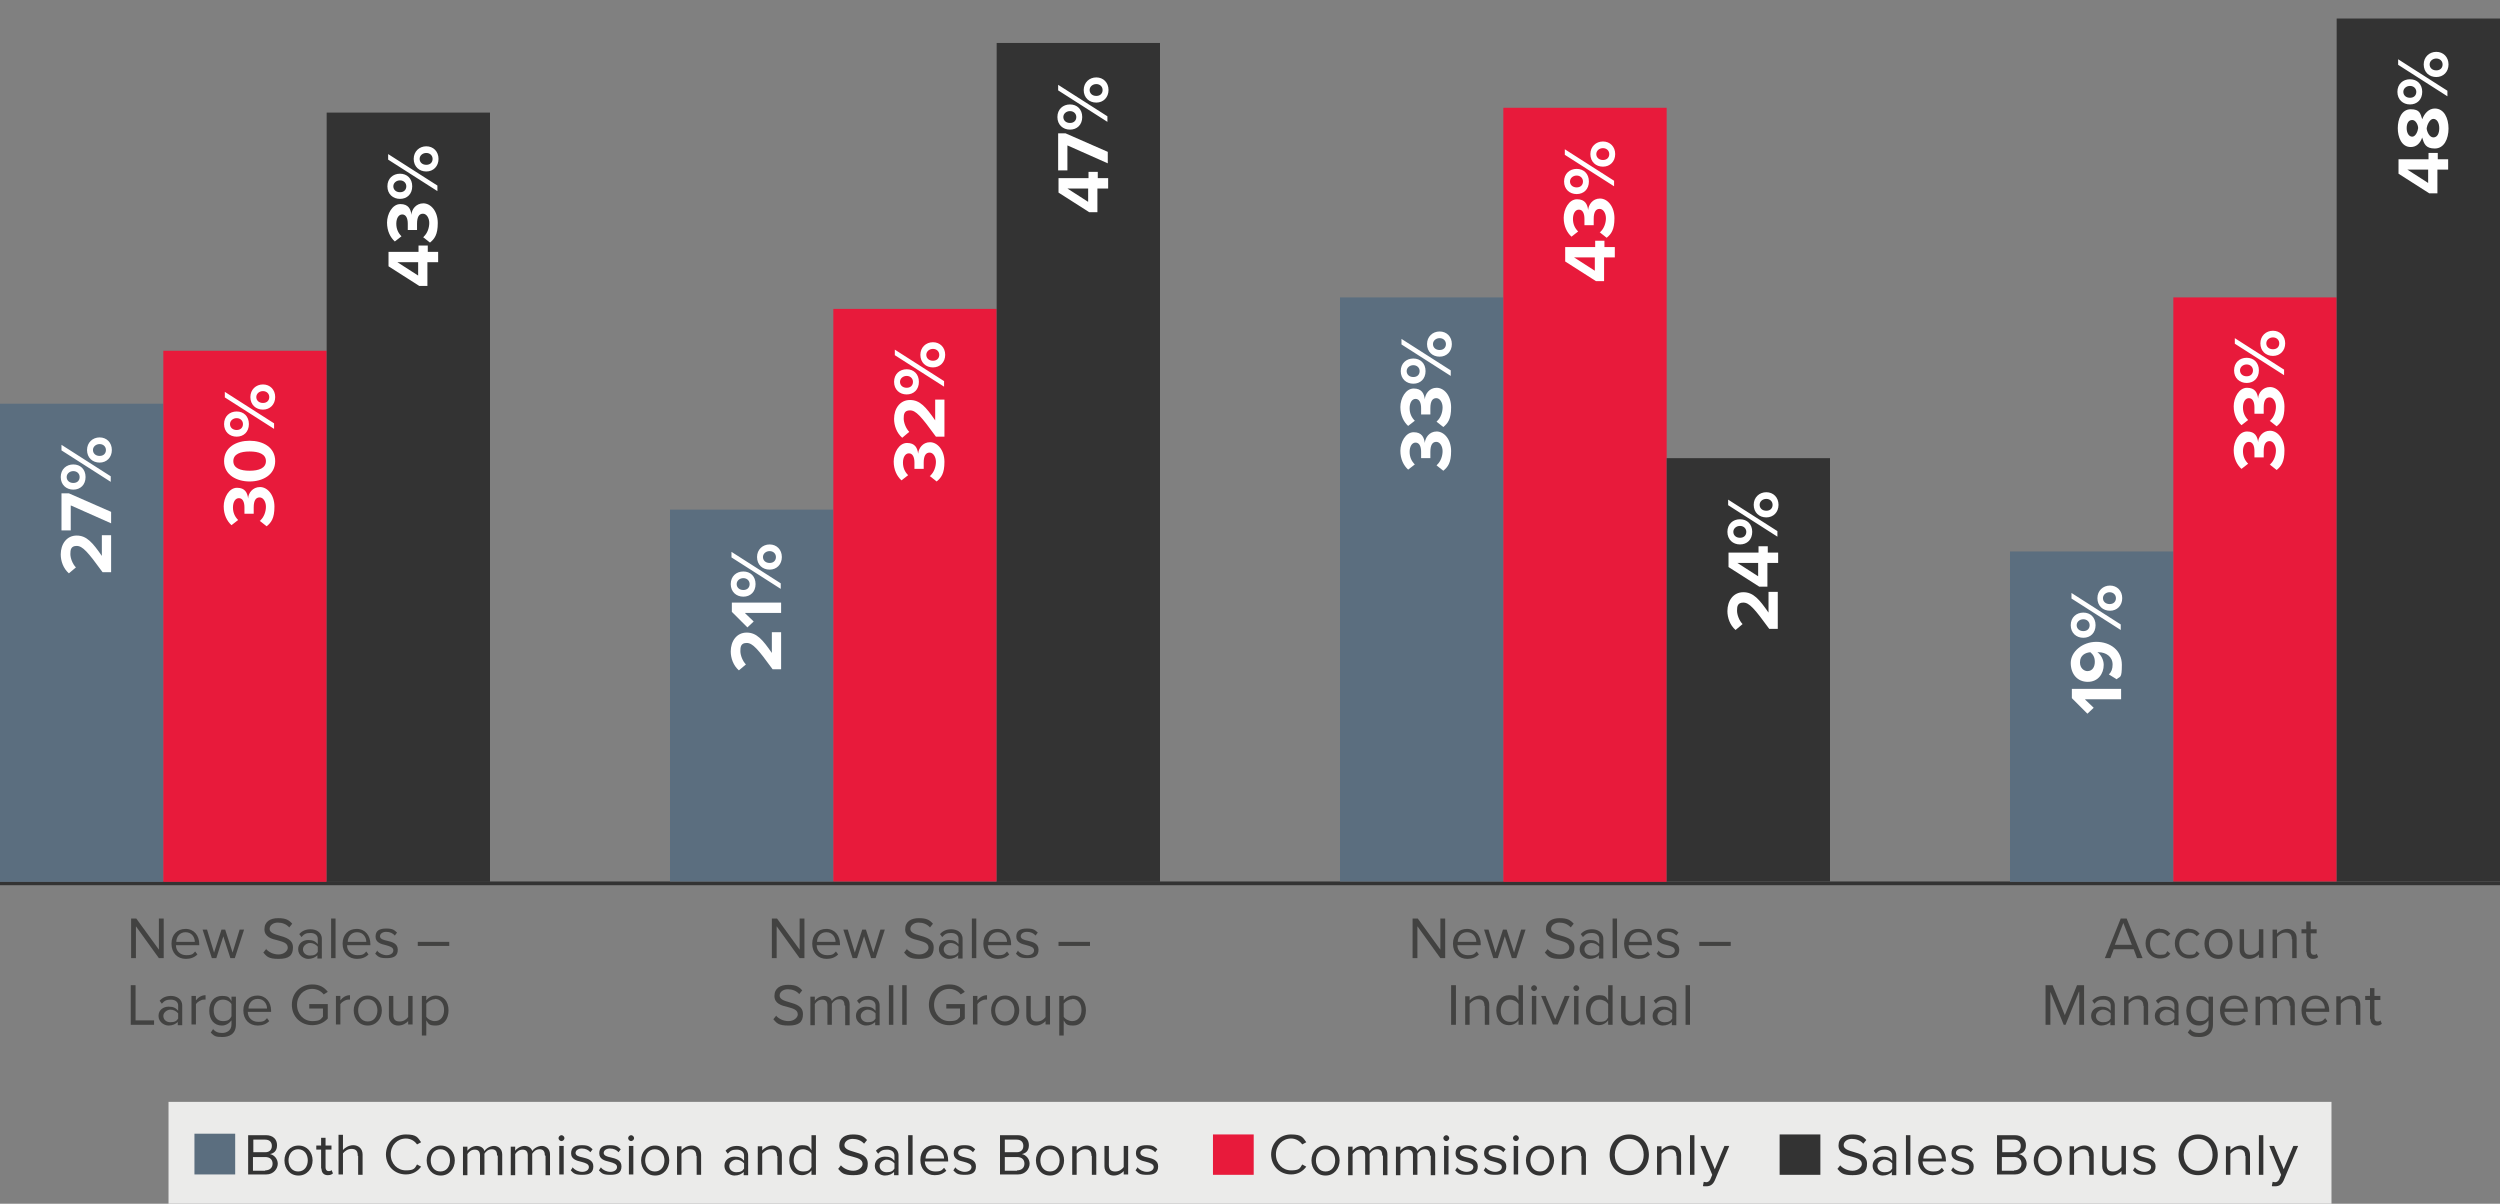 <?xml version="1.0" encoding="UTF-8"?>
<svg xmlns="http://www.w3.org/2000/svg" version="1.1" viewBox="0 0 675 325">
  <rect x="0" y="0" width="675" height="325" fill="#808080" stroke="none"/>
  <defs>
    <style>
      .cls-1, .cls-2 {
        fill: none;
      }

      .cls-3 {
        fill: #5b6e7f;
      }

      .cls-4 {
        fill: #424241;
      }

      .cls-2 {
        stroke: #333;
        stroke-linejoin: round;
      }

      .cls-5 {
        isolation: isolate;
      }

      .cls-6 {
        fill: #fff;
      }

      .cls-7 {
        fill: #ebebea;
      }

      .cls-8 {
        fill: #e81a3b;
      }

      .cls-9 {
        fill: #333;
      }
    </style>
  </defs>
  <!-- Generator: Adobe Illustrator 28.7.1, SVG Export Plug-In . SVG Version: 1.2.0 Build 142)  -->
  <g>
    <g id="Layer_1">
      <rect class="cls-1" width="675" height="325"/>
      <rect class="cls-7" x="45.5" y="297.5" width="584" height="27.5"/>
      <rect class="cls-3" x="52.5" y="306.1" width="11" height="11"/>
      <g class="cls-5">
        <g class="cls-5">
          <path class="cls-9" d="M67,306.5h4.8c1.9,0,3,1.1,3,2.7s-.9,2.2-1.9,2.4c1.1.2,2.1,1.3,2.1,2.6s-1.1,2.9-3.1,2.9h-4.9v-10.7h0ZM71.6,311.1c1.2,0,1.8-.7,1.8-1.7s-.6-1.7-1.8-1.7h-3.2v3.4h3.2ZM71.6,316c1.2,0,2-.7,2-1.8s-.7-1.8-2-1.8h-3.3v3.7h3.3Z"/>
        </g>
        <g class="cls-5">
          <path class="cls-9" d="M76.8,313.3c0-2.2,1.5-4,3.8-4s3.8,1.8,3.8,4-1.5,4.1-3.8,4.1-3.8-1.8-3.8-4.1ZM83.1,313.3c0-1.6-.9-3-2.6-3s-2.6,1.4-2.6,3,.9,3,2.6,3,2.6-1.4,2.6-3Z"/>
        </g>
        <g class="cls-5">
          <path class="cls-9" d="M86.7,315.5v-5.1h-1.3v-1.1h1.3v-2.1h1.2v2.1h1.6v1.1h-1.6v4.8c0,.6.3,1,.8,1s.7-.1.8-.3l.4.9c-.3.3-.7.5-1.4.5-1.1,0-1.7-.7-1.7-1.8h-.1Z"/>
        </g>
        <g class="cls-5">
          <path class="cls-9" d="M96.6,312c0-1.4-.7-1.8-1.7-1.8s-1.8.6-2.3,1.2v5.7h-1.2v-10.7h1.2v4.1c.5-.6,1.6-1.3,2.8-1.3s2.5.8,2.5,2.5v5.5h-1.2v-5.1h-.1Z"/>
        </g>
        <g class="cls-5">
          <path class="cls-9" d="M104.2,311.8c0-3.3,2.4-5.5,5.4-5.5s3.2.9,4.1,2.1l-1.1.6c-.6-.9-1.7-1.6-3-1.6-2.3,0-4.1,1.8-4.1,4.3s1.8,4.3,4.1,4.3,2.4-.6,3-1.6l1.1.6c-.9,1.2-2.2,2.1-4.1,2.1-3,0-5.4-2.2-5.4-5.5v.2Z"/>
        </g>
        <g class="cls-5">
          <path class="cls-9" d="M115.2,313.3c0-2.2,1.5-4,3.8-4s3.8,1.8,3.8,4-1.5,4.1-3.8,4.1-3.8-1.8-3.8-4.1ZM121.5,313.3c0-1.6-.9-3-2.6-3s-2.6,1.4-2.6,3,.9,3,2.6,3,2.6-1.4,2.6-3Z"/>
        </g>
        <g class="cls-5">
          <path class="cls-9" d="M134.2,311.9c0-1-.4-1.6-1.4-1.6s-1.6.6-2,1.2v5.7h-1.2v-5.2c0-1-.4-1.6-1.4-1.6s-1.6.6-2,1.2v5.7h-1.2v-7.7h1.2v1.1c.3-.5,1.4-1.3,2.5-1.3s1.9.6,2.1,1.4c.4-.7,1.5-1.4,2.6-1.4s2.2.8,2.2,2.3v5.6h-1.2v-5.2l-.2-.2Z"/>
          <path class="cls-9" d="M147.1,311.9c0-1-.4-1.6-1.4-1.6s-1.6.6-2,1.2v5.7h-1.2v-5.2c0-1-.4-1.6-1.4-1.6s-1.6.6-2,1.2v5.7h-1.2v-7.7h1.2v1.1c.3-.5,1.4-1.3,2.5-1.3s1.9.6,2.1,1.4c.4-.7,1.5-1.4,2.6-1.4s2.2.8,2.2,2.3v5.6h-1.2v-5.2l-.2-.2Z"/>
        </g>
        <g class="cls-5">
          <path class="cls-9" d="M150.8,307.3c0-.4.4-.8.8-.8s.8.4.8.8-.4.8-.8.8-.8-.4-.8-.8ZM151,309.4h1.2v7.7h-1.2v-7.7Z"/>
        </g>
        <g class="cls-5">
          <path class="cls-9" d="M154.7,315.3c.5.6,1.5,1.1,2.5,1.1s1.8-.5,1.8-1.3-.9-1.1-2-1.4c-1.3-.3-2.8-.7-2.8-2.3s1-2.2,2.9-2.2,2.2.5,2.9,1.1l-.6.8c-.5-.6-1.3-1-2.3-1s-1.7.5-1.7,1.2.9,1,1.9,1.2c1.3.3,2.9.7,2.9,2.4s-1,2.3-3,2.3-2.3-.4-3.1-1.2l.6-.9v.2Z"/>
        </g>
        <g class="cls-5">
          <path class="cls-9" d="M162.3,315.3c.5.6,1.5,1.1,2.5,1.1s1.8-.5,1.8-1.3-.9-1.1-2-1.4c-1.3-.3-2.8-.7-2.8-2.3s1-2.2,2.9-2.2,2.2.5,2.9,1.1l-.6.8c-.5-.6-1.3-1-2.3-1s-1.7.5-1.7,1.2.9,1,1.9,1.2c1.3.3,2.9.7,2.9,2.4s-1,2.3-3,2.3-2.3-.4-3.1-1.2l.6-.9v.2Z"/>
        </g>
        <g class="cls-5">
          <path class="cls-9" d="M169.6,307.3c0-.4.4-.8.8-.8s.8.4.8.8-.4.8-.8.8-.8-.4-.8-.8ZM169.8,309.4h1.2v7.7h-1.2v-7.7Z"/>
        </g>
        <g class="cls-5">
          <path class="cls-9" d="M173.1,313.3c0-2.2,1.5-4,3.8-4s3.8,1.8,3.8,4-1.5,4.1-3.8,4.1-3.8-1.8-3.8-4.1ZM179.4,313.3c0-1.6-.9-3-2.6-3s-2.6,1.4-2.6,3,.9,3,2.6,3,2.6-1.4,2.6-3Z"/>
        </g>
        <g class="cls-5">
          <path class="cls-9" d="M188,312.1c0-1.4-.7-1.8-1.7-1.8s-1.8.6-2.3,1.2v5.7h-1.2v-7.7h1.2v1.1c.5-.6,1.6-1.3,2.8-1.3s2.5.8,2.5,2.5v5.4h-1.2v-5.1h-.1Z"/>
        </g>
        <g class="cls-5">
          <path class="cls-9" d="M200.9,316.3c-.6.7-1.5,1.1-2.6,1.1s-2.7-.9-2.7-2.6,1.4-2.5,2.7-2.5,1.9.3,2.6,1.1v-1.4c0-1-.8-1.6-2-1.6s-1.7.3-2.4,1.1l-.6-.8c.8-.9,1.8-1.3,3.1-1.3s3,.7,3,2.6v5.3h-1.2v-.9h0ZM200.9,314.1c-.5-.6-1.3-1-2.1-1s-1.9.7-1.9,1.7.8,1.7,1.9,1.7,1.7-.3,2.1-1v-1.5h0Z"/>
        </g>
        <g class="cls-5">
          <path class="cls-9" d="M209.8,312.1c0-1.4-.7-1.8-1.7-1.8s-1.8.6-2.3,1.2v5.7h-1.2v-7.7h1.2v1.1c.5-.6,1.6-1.3,2.8-1.3s2.5.8,2.5,2.5v5.4h-1.2v-5.1h-.1Z"/>
        </g>
        <g class="cls-5">
          <path class="cls-9" d="M219.1,316c-.6.8-1.5,1.3-2.6,1.3-2,0-3.4-1.5-3.4-4s1.4-4.1,3.4-4.1,2,.5,2.6,1.4v-4.1h1.2v10.7h-1.2v-1.2h0ZM219.1,311.5c-.4-.7-1.4-1.2-2.3-1.2-1.6,0-2.5,1.3-2.5,3s.9,3,2.5,3,1.9-.5,2.3-1.2v-3.5h0Z"/>
          <path class="cls-9" d="M227,314.6c.7.8,1.9,1.5,3.4,1.5s2.5-1,2.5-1.8c0-1.3-1.3-1.6-2.7-2-1.7-.4-3.6-.9-3.6-3s1.6-3,3.7-3,2.9.5,3.8,1.5l-.8,1c-.8-.9-1.9-1.3-3.1-1.3s-2.2.7-2.2,1.7,1.2,1.4,2.6,1.8c1.7.5,3.7,1,3.7,3.2s-1.1,3.1-3.9,3.1-3.2-.7-4.1-1.7l.8-1h0Z"/>
        </g>
        <g class="cls-5">
          <path class="cls-9" d="M241.5,316.3c-.6.7-1.5,1.1-2.6,1.1s-2.7-.9-2.7-2.6,1.4-2.5,2.7-2.5,1.9.3,2.6,1.1v-1.4c0-1-.8-1.6-2-1.6s-1.7.3-2.4,1.1l-.6-.8c.8-.9,1.8-1.3,3.1-1.3s3,.7,3,2.6v5.3h-1.2v-.9h0ZM241.5,314.1c-.5-.6-1.3-1-2.1-1s-1.9.7-1.9,1.7.8,1.7,1.9,1.7,1.7-.3,2.1-1v-1.5h0Z"/>
        </g>
        <g class="cls-5">
          <path class="cls-9" d="M245.2,306.5h1.2v10.7h-1.2v-10.7Z"/>
        </g>
        <g class="cls-5">
          <path class="cls-9" d="M252.3,309.2c2.3,0,3.7,1.8,3.7,4.1v.3h-6.3c0,1.5,1.1,2.7,2.8,2.7s1.8-.4,2.4-1l.6.8c-.8.8-1.8,1.2-3.1,1.2-2.3,0-3.9-1.6-3.9-4.1s1.6-4,3.8-4ZM249.8,312.8h5.1c0-1.2-.8-2.6-2.5-2.6s-2.5,1.4-2.5,2.6h-.1Z"/>
        </g>
        <g class="cls-5">
          <path class="cls-9" d="M258,315.3c.5.6,1.5,1.1,2.5,1.1s1.8-.5,1.8-1.3-.9-1.1-2-1.4c-1.3-.3-2.8-.7-2.8-2.3s1-2.2,2.9-2.2,2.2.5,2.9,1.1l-.6.8c-.5-.6-1.3-1-2.3-1s-1.7.5-1.7,1.2.9,1,1.9,1.2c1.3.3,2.9.7,2.9,2.4s-1,2.3-3,2.3-2.3-.4-3.1-1.2l.6-.9v.2Z"/>
        </g>
        <g class="cls-5">
          <path class="cls-9" d="M270,306.5h4.8c1.9,0,3,1.1,3,2.7s-.9,2.2-1.9,2.4c1.1.2,2.1,1.3,2.1,2.6s-1.1,2.9-3.1,2.9h-4.9v-10.7h0ZM274.5,311.1c1.2,0,1.8-.7,1.8-1.7s-.6-1.7-1.8-1.7h-3.2v3.4h3.2ZM274.6,316c1.2,0,2-.7,2-1.8s-.7-1.8-2-1.8h-3.3v3.7h3.3Z"/>
        </g>
        <g class="cls-5">
          <path class="cls-9" d="M279.7,313.3c0-2.2,1.5-4,3.8-4s3.8,1.8,3.8,4-1.5,4.1-3.8,4.1-3.8-1.8-3.8-4.1ZM286.1,313.3c0-1.6-.9-3-2.6-3s-2.6,1.4-2.6,3,.9,3,2.6,3,2.6-1.4,2.6-3Z"/>
        </g>
        <g class="cls-5">
          <path class="cls-9" d="M294.7,312.1c0-1.4-.7-1.8-1.7-1.8s-1.8.6-2.3,1.2v5.7h-1.2v-7.7h1.2v1.1c.5-.6,1.6-1.3,2.8-1.3s2.5.8,2.5,2.5v5.4h-1.2v-5.1h0Z"/>
        </g>
        <g class="cls-5">
          <path class="cls-9" d="M303.5,316.1c-.6.7-1.6,1.3-2.8,1.3s-2.5-.8-2.5-2.5v-5.5h1.2v5.1c0,1.4.7,1.8,1.7,1.8s1.8-.5,2.3-1.2v-5.7h1.2v7.7h-1.2v-1.1h0Z"/>
        </g>
        <g class="cls-5">
          <path class="cls-9" d="M307.2,315.3c.5.6,1.5,1.1,2.5,1.1s1.8-.5,1.8-1.3-.9-1.1-2-1.4c-1.3-.3-2.8-.7-2.8-2.3s1-2.2,2.9-2.2,2.2.5,2.9,1.1l-.6.8c-.5-.6-1.3-1-2.3-1s-1.7.5-1.7,1.2.9,1,1.9,1.2c1.3.3,2.9.7,2.9,2.4s-1,2.3-3,2.3-2.3-.4-3.1-1.2l.6-.9v.2Z"/>
        </g>
      </g>
      <rect class="cls-8" x="327.5" y="306.3" width="11" height="10.9"/>
      <g class="cls-5">
        <g class="cls-5">
          <path class="cls-9" d="M343.2,311.8c0-3.3,2.4-5.5,5.4-5.5s3.2.9,4.1,2.1l-1.1.6c-.6-.9-1.7-1.6-3-1.6-2.3,0-4.1,1.8-4.1,4.3s1.8,4.3,4.1,4.3,2.4-.6,3-1.6l1.1.6c-.9,1.2-2.2,2.1-4.1,2.1-3,0-5.4-2.2-5.4-5.5v.2Z"/>
        </g>
        <g class="cls-5">
          <path class="cls-9" d="M354.1,313.3c0-2.2,1.5-4,3.8-4s3.8,1.8,3.8,4-1.5,4.1-3.8,4.1-3.8-1.8-3.8-4.1ZM360.5,313.3c0-1.6-.9-3-2.6-3s-2.6,1.4-2.6,3,.9,3,2.6,3,2.6-1.4,2.6-3Z"/>
        </g>
        <g class="cls-5">
          <path class="cls-9" d="M373.2,311.9c0-1-.4-1.6-1.4-1.6s-1.6.6-2,1.2v5.7h-1.2v-5.2c0-1-.4-1.6-1.4-1.6s-1.6.6-2,1.2v5.7h-1.2v-7.7h1.2v1.1c.3-.5,1.4-1.3,2.5-1.3s1.9.6,2.1,1.4c.4-.7,1.5-1.4,2.6-1.4s2.2.8,2.2,2.3v5.6h-1.2v-5.2l-.2-.2Z"/>
          <path class="cls-9" d="M386.1,311.9c0-1-.4-1.6-1.4-1.6s-1.6.6-2,1.2v5.7h-1.2v-5.2c0-1-.4-1.6-1.4-1.6s-1.6.6-2,1.2v5.7h-1.2v-7.7h1.2v1.1c.3-.5,1.4-1.3,2.5-1.3s1.9.6,2.1,1.4c.4-.7,1.5-1.4,2.6-1.4s2.2.8,2.2,2.3v5.6h-1.2v-5.2l-.2-.2Z"/>
        </g>
        <g class="cls-5">
          <path class="cls-9" d="M389.7,307.3c0-.4.4-.8.8-.8s.8.4.8.8-.4.8-.8.8-.8-.4-.8-.8ZM389.9,309.4h1.2v7.7h-1.2v-7.7Z"/>
          <path class="cls-9" d="M393.5,315.3c.5.6,1.5,1.1,2.5,1.1s1.8-.5,1.8-1.3-.9-1.1-2-1.4c-1.3-.3-2.8-.7-2.8-2.3s1-2.2,2.9-2.2,2.2.5,2.9,1.1l-.6.8c-.5-.6-1.3-1-2.3-1s-1.7.5-1.7,1.2.9,1,1.9,1.2c1.3.3,2.9.7,2.9,2.4s-1,2.3-3,2.3-2.3-.4-3.1-1.2l.6-.9v.2Z"/>
        </g>
        <g class="cls-5">
          <path class="cls-9" d="M401.2,315.3c.5.6,1.5,1.1,2.5,1.1s1.8-.5,1.8-1.3-.9-1.1-2-1.4c-1.3-.3-2.8-.7-2.8-2.3s1-2.2,2.9-2.2,2.2.5,2.9,1.1l-.6.8c-.5-.6-1.3-1-2.3-1s-1.7.5-1.7,1.2.9,1,1.9,1.2c1.3.3,2.9.7,2.9,2.4s-1,2.3-3,2.3-2.3-.4-3.1-1.2l.6-.9v.2Z"/>
          <path class="cls-9" d="M408.5,307.3c0-.4.4-.8.8-.8s.8.4.8.8-.4.8-.8.8-.8-.4-.8-.8ZM408.7,309.4h1.2v7.7h-1.2v-7.7Z"/>
        </g>
        <g class="cls-5">
          <path class="cls-9" d="M412,313.3c0-2.2,1.5-4,3.8-4s3.8,1.8,3.8,4-1.5,4.1-3.8,4.1-3.8-1.8-3.8-4.1ZM418.4,313.3c0-1.6-.9-3-2.6-3s-2.6,1.4-2.6,3,.9,3,2.6,3,2.6-1.4,2.6-3Z"/>
        </g>
        <g class="cls-5">
          <path class="cls-9" d="M426.9,312.1c0-1.4-.7-1.8-1.7-1.8s-1.8.6-2.3,1.2v5.7h-1.2v-7.7h1.2v1.1c.5-.6,1.6-1.3,2.8-1.3s2.5.8,2.5,2.5v5.4h-1.2v-5.1h0Z"/>
        </g>
        <g class="cls-5">
          <path class="cls-9" d="M439.9,306.3c3.2,0,5.3,2.4,5.3,5.5s-2.1,5.5-5.3,5.5-5.3-2.4-5.3-5.5,2.1-5.5,5.3-5.5ZM439.9,307.5c-2.4,0-3.9,1.8-3.9,4.3s1.5,4.3,3.9,4.3,3.9-1.9,3.9-4.3-1.5-4.3-3.9-4.3Z"/>
        </g>
        <g class="cls-5">
          <path class="cls-9" d="M452.6,312.1c0-1.4-.7-1.8-1.7-1.8s-1.8.6-2.3,1.2v5.7h-1.2v-7.7h1.2v1.1c.5-.6,1.6-1.3,2.8-1.3s2.5.8,2.5,2.5v5.4h-1.2v-5.1h0Z"/>
        </g>
        <g class="cls-5">
          <path class="cls-9" d="M456.3,306.5h1.2v10.7h-1.2v-10.7Z"/>
        </g>
        <g class="cls-5">
          <path class="cls-9" d="M460.6,319.2c.5,0,.9-.2,1.2-.8l.5-1.2-3.2-7.8h1.3l2.6,6.3,2.6-6.3h1.3l-3.9,9.3c-.5,1.1-1.2,1.6-2.3,1.6s-.7,0-.9-.1l.2-1.1c.2,0,.5.1.7.1h-.1Z"/>
        </g>
      </g>
      <rect class="cls-9" x="480.5" y="306.3" width="11" height="10.9"/>
      <g class="cls-5">
        <g class="cls-5">
          <path class="cls-9" d="M496.8,314.6c.7.8,1.9,1.5,3.4,1.5s2.5-1,2.5-1.8c0-1.3-1.3-1.6-2.7-2-1.7-.4-3.6-.9-3.6-3s1.6-3,3.7-3,2.9.5,3.8,1.5l-.8,1c-.8-.9-1.9-1.3-3.1-1.3s-2.2.7-2.2,1.7,1.2,1.4,2.6,1.8c1.7.5,3.7,1,3.7,3.2s-1.1,3.1-3.9,3.1-3.2-.7-4.1-1.7l.8-1h0Z"/>
        </g>
        <g class="cls-5">
          <path class="cls-9" d="M510.9,316.3c-.6.7-1.5,1.1-2.6,1.1s-2.7-.9-2.7-2.6,1.4-2.5,2.7-2.5,1.9.3,2.6,1.1v-1.4c0-1-.8-1.6-2-1.6s-1.7.3-2.4,1.1l-.6-.8c.8-.9,1.8-1.3,3.1-1.3s3,.7,3,2.6v5.3h-1.2v-.9h.1ZM510.9,314.1c-.5-.6-1.3-1-2.1-1s-1.9.7-1.9,1.7.8,1.7,1.9,1.7,1.7-.3,2.1-1v-1.5h0Z"/>
        </g>
        <g class="cls-5">
          <path class="cls-9" d="M514.6,306.5h1.2v10.7h-1.2v-10.7Z"/>
        </g>
        <g class="cls-5">
          <path class="cls-9" d="M521.7,309.2c2.3,0,3.7,1.8,3.7,4.1v.3h-6.3c0,1.5,1.1,2.7,2.8,2.7s1.8-.4,2.4-1l.6.8c-.8.8-1.8,1.2-3.1,1.2-2.3,0-3.9-1.6-3.9-4.1s1.6-4,3.8-4ZM519.2,312.8h5.1c0-1.2-.8-2.6-2.5-2.6s-2.5,1.4-2.5,2.6h0Z"/>
        </g>
        <g class="cls-5">
          <path class="cls-9" d="M527.4,315.3c.5.6,1.5,1.1,2.5,1.1s1.8-.5,1.8-1.3-.9-1.1-2-1.4c-1.3-.3-2.8-.7-2.8-2.3s1-2.2,2.9-2.2,2.2.5,2.9,1.1l-.6.8c-.5-.6-1.3-1-2.3-1s-1.7.5-1.7,1.2.9,1,1.9,1.2c1.3.3,2.9.7,2.9,2.4s-1,2.3-3,2.3-2.3-.4-3.1-1.2l.6-.9v.2Z"/>
        </g>
        <g class="cls-5">
          <path class="cls-9" d="M539.2,306.5h4.8c1.9,0,3,1.1,3,2.7s-.9,2.2-1.9,2.4c1.1.2,2.1,1.3,2.1,2.6s-1.1,2.9-3.1,2.9h-4.9v-10.7h0ZM543.8,311.1c1.2,0,1.8-.7,1.8-1.7s-.6-1.7-1.8-1.7h-3.2v3.4h3.2ZM543.8,316c1.2,0,2-.7,2-1.8s-.7-1.8-2-1.8h-3.3v3.7h3.3Z"/>
        </g>
        <g class="cls-5">
          <path class="cls-9" d="M549.1,313.3c0-2.2,1.5-4,3.8-4s3.8,1.8,3.8,4-1.5,4.1-3.8,4.1-3.8-1.8-3.8-4.1ZM555.5,313.3c0-1.6-.9-3-2.6-3s-2.6,1.4-2.6,3,.9,3,2.6,3,2.6-1.4,2.6-3Z"/>
        </g>
        <g class="cls-5">
          <path class="cls-9" d="M564,312.1c0-1.4-.7-1.8-1.7-1.8s-1.8.6-2.3,1.2v5.7h-1.2v-7.7h1.2v1.1c.5-.6,1.6-1.3,2.8-1.3s2.5.8,2.5,2.5v5.4h-1.2v-5.1h0Z"/>
        </g>
        <g class="cls-5">
          <path class="cls-9" d="M572.9,316.1c-.6.7-1.6,1.3-2.8,1.3s-2.5-.8-2.5-2.5v-5.5h1.2v5.1c0,1.4.7,1.8,1.7,1.8s1.8-.5,2.3-1.2v-5.7h1.2v7.7h-1.2v-1.1h0Z"/>
          <path class="cls-9" d="M576.5,315.3c.5.6,1.5,1.1,2.5,1.1s1.8-.5,1.8-1.3-.9-1.1-2-1.4c-1.3-.3-2.8-.7-2.8-2.3s1-2.2,2.9-2.2,2.2.5,2.9,1.1l-.6.8c-.5-.6-1.3-1-2.3-1s-1.7.5-1.7,1.2.9,1,1.9,1.2c1.3.3,2.9.7,2.9,2.4s-1,2.3-3,2.3-2.3-.4-3.1-1.2l.6-.9v.2Z"/>
        </g>
        <g class="cls-5">
          <path class="cls-9" d="M593.5,306.3c3.2,0,5.3,2.4,5.3,5.5s-2.1,5.5-5.3,5.5-5.3-2.4-5.3-5.5,2.1-5.5,5.3-5.5ZM593.5,307.5c-2.4,0-3.9,1.8-3.9,4.3s1.5,4.3,3.9,4.3,3.9-1.9,3.9-4.3-1.5-4.3-3.9-4.3Z"/>
        </g>
        <g class="cls-5">
          <path class="cls-9" d="M606.2,312.1c0-1.4-.7-1.8-1.7-1.8s-1.8.6-2.3,1.2v5.7h-1.2v-7.7h1.2v1.1c.5-.6,1.6-1.3,2.8-1.3s2.5.8,2.5,2.5v5.4h-1.2v-5.1h0Z"/>
        </g>
        <g class="cls-5">
          <path class="cls-9" d="M609.9,306.5h1.2v10.7h-1.2v-10.7Z"/>
        </g>
        <g class="cls-5">
          <path class="cls-9" d="M614.2,319.2c.5,0,.9-.2,1.2-.8l.5-1.2-3.2-7.8h1.3l2.6,6.3,2.6-6.3h1.3l-3.9,9.3c-.5,1.1-1.2,1.6-2.3,1.6s-.7,0-.9-.1l.2-1.1c.2,0,.5.1.7.1h0Z"/>
        </g>
      </g>
      <g class="cls-5">
        <g class="cls-5">
          <path class="cls-4" d="M36.7,250.1v8.6h-1.3v-10.7h1.4l6.1,8.4v-8.4h1.3v10.7h-1.3l-6.2-8.6h0Z"/>
          <path class="cls-4" d="M50.1,250.8c2.3,0,3.7,1.8,3.7,4.1v.3h-6.3c0,1.5,1.1,2.7,2.8,2.7s1.8-.4,2.4-1l.6.8c-.8.8-1.8,1.2-3.1,1.2-2.3,0-3.9-1.6-3.9-4.1s1.6-4,3.8-4h0ZM47.5,254.3h5.1c0-1.2-.8-2.6-2.5-2.6s-2.5,1.4-2.5,2.6h0Z"/>
          <path class="cls-4" d="M60.4,252.5l-2,6.2h-1.2l-2.5-7.7h1.2l1.9,6.2,2-6.2h1l2,6.2,1.9-6.2h1.2l-2.5,7.7h-1.2l-2-6.2h.2Z"/>
          <path class="cls-4" d="M71.8,256.2c.7.8,1.9,1.5,3.4,1.5s2.5-1,2.5-1.8c0-1.3-1.3-1.6-2.7-2-1.7-.4-3.6-.9-3.6-3s1.6-3,3.7-3,2.9.5,3.8,1.5l-.8,1c-.8-.9-1.9-1.3-3.1-1.3s-2.2.7-2.2,1.7,1.2,1.4,2.6,1.8c1.7.5,3.7,1,3.7,3.2s-1.1,3.1-3.9,3.1-3.2-.7-4.1-1.7l.8-1h-.1Z"/>
          <path class="cls-4" d="M85.8,257.8c-.6.7-1.5,1.1-2.6,1.1s-2.7-.9-2.7-2.6,1.4-2.5,2.7-2.5,1.9.3,2.6,1.1v-1.4c0-1-.8-1.6-2-1.6s-1.7.3-2.4,1.1l-.6-.8c.8-.9,1.8-1.3,3.1-1.3s3,.7,3,2.6v5.3h-1.2v-.9h0ZM85.8,255.6c-.5-.6-1.3-1-2.1-1s-1.9.7-1.9,1.7.8,1.7,1.9,1.7,1.7-.3,2.1-1v-1.5h0Z"/>
          <path class="cls-4" d="M89.4,248h1.2v10.7h-1.2v-10.7h0Z"/>
          <path class="cls-4" d="M96.3,250.8c2.3,0,3.7,1.8,3.7,4.1v.3h-6.3c0,1.5,1.1,2.7,2.8,2.7s1.8-.4,2.4-1l.6.8c-.8.8-1.8,1.2-3.1,1.2-2.3,0-3.9-1.6-3.9-4.1s1.6-4,3.8-4h0ZM93.8,254.3h5.1c0-1.2-.8-2.6-2.5-2.6s-2.5,1.4-2.5,2.6h0Z"/>
          <path class="cls-4" d="M101.9,256.8c.5.6,1.5,1.1,2.5,1.1s1.8-.5,1.8-1.3-.9-1.1-2-1.4c-1.3-.3-2.8-.7-2.8-2.3s1-2.2,2.9-2.2,2.2.5,2.9,1.1l-.6.8c-.5-.6-1.3-1-2.3-1s-1.7.5-1.7,1.2.9,1,1.9,1.2c1.3.3,2.9.7,2.9,2.4s-1,2.3-3,2.3-2.3-.4-3.1-1.2l.6-.9v.2Z"/>
          <path class="cls-4" d="M112.8,254.3h8.5v1.1h-8.5v-1.1Z"/>
        </g>
      </g>
      <g class="cls-5">
        <g class="cls-5">
          <path class="cls-4" d="M35.3,266h1.3v9.5h5v1.2h-6.3v-10.7Z"/>
        </g>
        <g class="cls-5">
          <path class="cls-4" d="M48.1,275.8c-.6.7-1.5,1.1-2.6,1.1s-2.7-.9-2.7-2.6,1.4-2.5,2.7-2.5,1.9.3,2.6,1.1v-1.4c0-1-.8-1.6-2-1.6s-1.7.3-2.4,1.1l-.6-.8c.8-.9,1.8-1.3,3.1-1.3s3,.7,3,2.6v5.3h-1.2v-.9h.1ZM48.1,273.6c-.5-.6-1.3-1-2.1-1s-1.9.7-1.9,1.7.8,1.7,1.9,1.7,1.7-.3,2.1-1v-1.5h0Z"/>
          <path class="cls-4" d="M51.7,268.9h1.2v1.2c.6-.8,1.5-1.4,2.6-1.4v1.2h-.5c-.7,0-1.7.6-2.1,1.2v5.5h-1.2v-7.7h0Z"/>
          <path class="cls-4" d="M57.5,277.8c.6.8,1.4,1.1,2.5,1.1s2.5-.6,2.5-2.3v-1.1c-.6.8-1.5,1.4-2.6,1.4-2,0-3.4-1.5-3.4-4s1.4-4,3.4-4,2,.5,2.6,1.4v-1.2h1.2v7.5c0,2.6-1.8,3.4-3.7,3.4s-2.2-.3-3.1-1.2l.6-.9h0ZM62.5,271.1c-.4-.7-1.3-1.2-2.3-1.2-1.6,0-2.5,1.2-2.5,2.9s.9,2.9,2.5,2.9,1.9-.6,2.3-1.3v-3.4h0Z"/>
          <path class="cls-4" d="M69.5,268.8c2.3,0,3.7,1.8,3.7,4.1v.3h-6.3c0,1.5,1.1,2.7,2.8,2.7s1.8-.4,2.4-1l.6.8c-.8.8-1.8,1.2-3.1,1.2-2.3,0-3.9-1.6-3.9-4.1s1.6-4,3.8-4ZM67,272.3h5.1c0-1.2-.8-2.6-2.5-2.6s-2.5,1.4-2.5,2.6h0Z"/>
          <path class="cls-4" d="M84.4,265.8c1.9,0,3.2.8,4.1,2l-1.1.7c-.7-.9-1.8-1.5-3.1-1.5-2.3,0-4.1,1.8-4.1,4.3s1.8,4.4,4.1,4.4,2.3-.6,2.9-1.2v-2.2h-3.7v-1.2h5v3.9c-1,1.1-2.4,1.8-4.2,1.8-3,0-5.5-2.2-5.5-5.5s2.4-5.5,5.5-5.5h0Z"/>
          <path class="cls-4" d="M90.7,268.9h1.2v1.2c.6-.8,1.5-1.4,2.6-1.4v1.2h-.5c-.7,0-1.7.6-2.1,1.2v5.5h-1.2v-7.7h0Z"/>
          <path class="cls-4" d="M95.5,272.8c0-2.2,1.5-4,3.8-4s3.8,1.8,3.8,4-1.5,4.1-3.8,4.1-3.8-1.8-3.8-4.1ZM101.9,272.8c0-1.6-.9-3-2.6-3s-2.6,1.4-2.6,3,.9,3,2.6,3,2.6-1.4,2.6-3Z"/>
          <path class="cls-4" d="M110.3,275.6c-.6.7-1.6,1.3-2.8,1.3s-2.5-.8-2.5-2.5v-5.5h1.2v5.1c0,1.4.7,1.8,1.7,1.8s1.8-.5,2.3-1.2v-5.7h1.2v7.7h-1.2v-1.1h.1Z"/>
          <path class="cls-4" d="M113.9,279.6v-10.7h1.2v1.2c.6-.8,1.5-1.3,2.6-1.3,2,0,3.4,1.5,3.4,4s-1.4,4.1-3.4,4.1-2-.5-2.6-1.4v4.1h-1.2ZM117.4,269.8c-.9,0-1.9.6-2.3,1.2v3.5c.4.7,1.4,1.2,2.3,1.2,1.6,0,2.5-1.3,2.5-3s-.9-3-2.5-3h0Z"/>
        </g>
      </g>
      <g class="cls-5">
        <g class="cls-5">
          <path class="cls-4" d="M209.7,250.1v8.6h-1.3v-10.7h1.4l6.1,8.4v-8.4h1.3v10.7h-1.3l-6.2-8.6h0Z"/>
          <path class="cls-4" d="M223.1,250.8c2.3,0,3.7,1.8,3.7,4.1v.3h-6.3c0,1.5,1.1,2.7,2.8,2.7s1.8-.4,2.4-1l.6.8c-.8.8-1.8,1.2-3.1,1.2-2.3,0-3.9-1.6-3.9-4.1s1.6-4,3.8-4h0ZM220.5,254.3h5.1c0-1.2-.8-2.6-2.5-2.6s-2.5,1.4-2.5,2.6h-.1Z"/>
          <path class="cls-4" d="M233.4,252.5l-2,6.2h-1.2l-2.5-7.7h1.2l1.9,6.2,2-6.2h1l2,6.2,1.9-6.2h1.2l-2.5,7.7h-1.2l-2-6.2h.2Z"/>
          <path class="cls-4" d="M244.8,256.2c.7.8,1.9,1.5,3.4,1.5s2.5-1,2.5-1.8c0-1.3-1.3-1.6-2.7-2-1.7-.4-3.6-.9-3.6-3s1.6-3,3.7-3,2.9.5,3.8,1.5l-.8,1c-.8-.9-1.9-1.3-3.1-1.3s-2.2.7-2.2,1.7,1.2,1.4,2.6,1.8c1.7.5,3.7,1,3.7,3.2s-1.1,3.1-3.9,3.1-3.2-.7-4.1-1.7l.8-1h0Z"/>
          <path class="cls-4" d="M258.8,257.8c-.6.7-1.5,1.1-2.6,1.1s-2.7-.9-2.7-2.6,1.4-2.5,2.7-2.5,1.9.3,2.6,1.1v-1.4c0-1-.8-1.6-2-1.6s-1.7.3-2.4,1.1l-.6-.8c.8-.9,1.8-1.3,3.1-1.3s3,.7,3,2.6v5.3h-1.2v-.9h.1ZM258.8,255.6c-.5-.6-1.3-1-2.1-1s-1.9.7-1.9,1.7.8,1.7,1.9,1.7,1.7-.3,2.1-1v-1.5h0Z"/>
          <path class="cls-4" d="M262.4,248h1.2v10.7h-1.2v-10.7h0Z"/>
          <path class="cls-4" d="M269.3,250.8c2.3,0,3.7,1.8,3.7,4.1v.3h-6.3c0,1.5,1.1,2.7,2.8,2.7s1.8-.4,2.4-1l.6.8c-.8.8-1.8,1.2-3.1,1.2-2.3,0-3.9-1.6-3.9-4.1s1.6-4,3.8-4h0ZM266.8,254.3h5.1c0-1.2-.8-2.6-2.5-2.6s-2.5,1.4-2.5,2.6h-.1Z"/>
          <path class="cls-4" d="M274.9,256.8c.5.6,1.5,1.1,2.5,1.1s1.8-.5,1.8-1.3-.9-1.1-2-1.4c-1.3-.3-2.8-.7-2.8-2.3s1-2.2,2.9-2.2,2.2.5,2.9,1.1l-.6.8c-.5-.6-1.3-1-2.3-1s-1.7.5-1.7,1.2.9,1,1.9,1.2c1.3.3,2.9.7,2.9,2.4s-1,2.3-3,2.3-2.3-.4-3.1-1.2l.6-.9v.2Z"/>
          <path class="cls-4" d="M285.8,254.3h8.5v1.1h-8.5v-1.1Z"/>
        </g>
      </g>
      <g class="cls-5">
        <g class="cls-5">
          <path class="cls-4" d="M209.5,274.2c.7.8,1.9,1.5,3.4,1.5s2.5-1,2.5-1.8c0-1.3-1.3-1.6-2.7-2-1.7-.4-3.6-.9-3.6-3s1.6-3,3.7-3,2.9.5,3.8,1.5l-.8,1c-.8-.9-1.9-1.3-3.1-1.3s-2.2.7-2.2,1.7,1.2,1.4,2.6,1.8c1.7.5,3.7,1,3.7,3.2s-1.1,3.1-3.9,3.1-3.2-.7-4.1-1.7l.8-1h0Z"/>
          <path class="cls-4" d="M228,271.4c0-1-.4-1.6-1.4-1.6s-1.6.6-2,1.2v5.7h-1.2v-5.2c0-1-.4-1.6-1.4-1.6s-1.6.6-2,1.2v5.7h-1.2v-7.7h1.2v1.1c.3-.5,1.4-1.3,2.5-1.3s1.9.6,2.1,1.4c.4-.7,1.5-1.4,2.6-1.4s2.2.8,2.2,2.3v5.6h-1.2v-5.2l-.2-.2Z"/>
          <path class="cls-4" d="M236.4,275.8c-.6.7-1.5,1.1-2.6,1.1s-2.7-.9-2.7-2.6,1.4-2.5,2.7-2.5,1.9.3,2.6,1.1v-1.4c0-1-.8-1.6-2-1.6s-1.7.3-2.4,1.1l-.6-.8c.8-.9,1.8-1.3,3.1-1.3s3,.7,3,2.6v5.3h-1.2v-.9h0ZM236.4,273.6c-.5-.6-1.3-1-2.1-1s-1.9.7-1.9,1.7.8,1.7,1.9,1.7,1.7-.3,2.1-1v-1.5h0Z"/>
          <path class="cls-4" d="M240,266h1.2v10.7h-1.2v-10.7Z"/>
          <path class="cls-4" d="M243.6,266h1.2v10.7h-1.2v-10.7Z"/>
          <path class="cls-4" d="M256.4,265.8c1.9,0,3.2.8,4.1,2l-1.1.7c-.7-.9-1.8-1.5-3.1-1.5-2.3,0-4.1,1.8-4.1,4.3s1.8,4.4,4.1,4.4,2.3-.6,2.9-1.2v-2.2h-3.7v-1.2h5v3.9c-1,1.1-2.4,1.8-4.2,1.8-3,0-5.5-2.2-5.5-5.5s2.4-5.5,5.5-5.5h.1Z"/>
          <path class="cls-4" d="M262.7,268.9h1.2v1.2c.6-.8,1.5-1.4,2.6-1.4v1.2h-.5c-.7,0-1.7.6-2.1,1.2v5.5h-1.2v-7.7h0Z"/>
          <path class="cls-4" d="M267.6,272.8c0-2.2,1.5-4,3.8-4s3.8,1.8,3.8,4-1.5,4.1-3.8,4.1-3.8-1.8-3.8-4.1ZM273.9,272.8c0-1.6-.9-3-2.6-3s-2.6,1.4-2.6,3,.9,3,2.6,3,2.6-1.4,2.6-3Z"/>
          <path class="cls-4" d="M282.4,275.6c-.6.7-1.6,1.3-2.8,1.3s-2.5-.8-2.5-2.5v-5.5h1.2v5.1c0,1.4.7,1.8,1.7,1.8s1.8-.5,2.3-1.2v-5.7h1.2v7.7h-1.2v-1.1h0Z"/>
          <path class="cls-4" d="M286,279.6v-10.7h1.2v1.2c.6-.8,1.5-1.3,2.6-1.3,2,0,3.4,1.5,3.4,4s-1.4,4.1-3.4,4.1-2-.5-2.6-1.4v4.1h-1.2ZM289.5,269.8c-.9,0-1.9.6-2.3,1.2v3.5c.4.7,1.4,1.2,2.3,1.2,1.6,0,2.5-1.3,2.5-3s-.9-3-2.5-3h0Z"/>
        </g>
      </g>
      <g class="cls-5">
        <g class="cls-5">
          <path class="cls-4" d="M382.7,250.1v8.6h-1.3v-10.7h1.4l6.1,8.4v-8.4h1.3v10.7h-1.3l-6.2-8.6h0Z"/>
          <path class="cls-4" d="M396.1,250.8c2.3,0,3.7,1.8,3.7,4.1v.3h-6.3c0,1.5,1.1,2.7,2.8,2.7s1.8-.4,2.4-1l.6.8c-.8.8-1.8,1.2-3.1,1.2-2.3,0-3.9-1.6-3.9-4.1s1.6-4,3.8-4h0ZM393.5,254.3h5.1c0-1.2-.8-2.6-2.5-2.6s-2.5,1.4-2.5,2.6h-.1Z"/>
          <path class="cls-4" d="M406.4,252.5l-2,6.2h-1.2l-2.5-7.7h1.2l1.9,6.2,2-6.2h1l2,6.2,1.9-6.2h1.2l-2.5,7.7h-1.2l-2-6.2h.2Z"/>
          <path class="cls-4" d="M417.8,256.2c.7.8,1.9,1.5,3.4,1.5s2.5-1,2.5-1.8c0-1.3-1.3-1.6-2.7-2-1.7-.4-3.6-.9-3.6-3s1.6-3,3.7-3,2.9.5,3.8,1.5l-.8,1c-.8-.9-1.9-1.3-3.1-1.3s-2.2.7-2.2,1.7,1.2,1.4,2.6,1.8c1.7.5,3.7,1,3.7,3.2s-1.1,3.1-3.9,3.1-3.2-.7-4.1-1.7l.8-1h0Z"/>
          <path class="cls-4" d="M431.8,257.8c-.6.7-1.5,1.1-2.6,1.1s-2.7-.9-2.7-2.6,1.4-2.5,2.7-2.5,1.9.3,2.6,1.1v-1.4c0-1-.8-1.6-2-1.6s-1.7.3-2.4,1.1l-.6-.8c.8-.9,1.8-1.3,3.1-1.3s3,.7,3,2.6v5.3h-1.2v-.9h.1ZM431.8,255.6c-.5-.6-1.3-1-2.1-1s-1.9.7-1.9,1.7.8,1.7,1.9,1.7,1.7-.3,2.1-1v-1.5h0Z"/>
          <path class="cls-4" d="M435.4,248h1.2v10.7h-1.2v-10.7h0Z"/>
          <path class="cls-4" d="M442.3,250.8c2.3,0,3.7,1.8,3.7,4.1v.3h-6.3c0,1.5,1.1,2.7,2.8,2.7s1.8-.4,2.4-1l.6.8c-.8.8-1.8,1.2-3.1,1.2-2.3,0-3.9-1.6-3.9-4.1s1.6-4,3.8-4h0ZM439.8,254.3h5.1c0-1.2-.8-2.6-2.5-2.6s-2.5,1.4-2.5,2.6h-.1Z"/>
          <path class="cls-4" d="M447.9,256.8c.5.6,1.5,1.1,2.5,1.1s1.8-.5,1.8-1.3-.9-1.1-2-1.4c-1.3-.3-2.8-.7-2.8-2.3s1-2.2,2.9-2.2,2.2.5,2.9,1.1l-.6.8c-.5-.6-1.3-1-2.3-1s-1.7.5-1.7,1.2.9,1,1.9,1.2c1.3.3,2.9.7,2.9,2.4s-1,2.3-3,2.3-2.3-.4-3.1-1.2l.6-.9v.2Z"/>
          <path class="cls-4" d="M458.8,254.3h8.5v1.1h-8.5v-1.1Z"/>
        </g>
      </g>
      <g class="cls-5">
        <g class="cls-5">
          <path class="cls-4" d="M391.8,266h1.3v10.7h-1.3v-10.7Z"/>
          <path class="cls-4" d="M400.8,271.6c0-1.4-.7-1.8-1.7-1.8s-1.8.6-2.3,1.2v5.7h-1.2v-7.7h1.2v1.1c.5-.6,1.6-1.3,2.8-1.3s2.5.8,2.5,2.5v5.4h-1.2v-5.1h0Z"/>
          <path class="cls-4" d="M410,275.5c-.6.8-1.5,1.3-2.6,1.3-2,0-3.4-1.5-3.4-4s1.4-4.1,3.4-4.1,2,.5,2.6,1.4v-4.1h1.2v10.7h-1.2v-1.2h0ZM410,271.1c-.4-.7-1.4-1.2-2.3-1.2-1.6,0-2.5,1.3-2.5,3s.9,3,2.5,3,1.9-.5,2.3-1.2v-3.5h0Z"/>
          <path class="cls-4" d="M413.4,266.8c0-.4.4-.8.8-.8s.8.4.8.8-.4.8-.8.8-.8-.4-.8-.8ZM413.6,268.9h1.2v7.7h-1.2v-7.7Z"/>
          <path class="cls-4" d="M416,268.9h1.3l2.6,6.3,2.6-6.3h1.3l-3.2,7.7h-1.3l-3.2-7.7h0Z"/>
          <path class="cls-4" d="M424.8,266.8c0-.4.4-.8.8-.8s.8.4.8.8-.4.8-.8.8-.8-.4-.8-.8ZM425,268.9h1.2v7.7h-1.2v-7.7Z"/>
          <path class="cls-4" d="M434.2,275.5c-.6.8-1.5,1.3-2.6,1.3-2,0-3.4-1.5-3.4-4s1.4-4.1,3.4-4.1,2,.5,2.6,1.4v-4.1h1.2v10.7h-1.2v-1.2h0ZM434.2,271.1c-.4-.7-1.4-1.2-2.3-1.2-1.6,0-2.5,1.3-2.5,3s.9,3,2.5,3,1.9-.5,2.3-1.2v-3.5h0Z"/>
          <path class="cls-4" d="M443,275.6c-.6.7-1.6,1.3-2.8,1.3s-2.5-.8-2.5-2.5v-5.5h1.2v5.1c0,1.4.7,1.8,1.7,1.8s1.8-.5,2.3-1.2v-5.7h1.2v7.7h-1.2v-1.1h0Z"/>
          <path class="cls-4" d="M451.5,275.8c-.6.7-1.5,1.1-2.6,1.1s-2.7-.9-2.7-2.6,1.4-2.5,2.7-2.5,1.9.3,2.6,1.1v-1.4c0-1-.8-1.6-2-1.6s-1.7.3-2.4,1.1l-.6-.8c.8-.9,1.8-1.3,3.1-1.3s3,.7,3,2.6v5.3h-1.2v-.9h.1ZM451.5,273.6c-.5-.6-1.3-1-2.1-1s-1.9.7-1.9,1.7.8,1.7,1.9,1.7,1.7-.3,2.1-1v-1.5h0Z"/>
          <path class="cls-4" d="M455.1,266h1.2v10.7h-1.2v-10.7Z"/>
        </g>
      </g>
      <g class="cls-5">
        <g class="cls-5">
          <path class="cls-4" d="M576.1,256.3h-5.4l-.9,2.4h-1.5l4.3-10.7h1.6l4.3,10.7h-1.5l-.9-2.4h0ZM571,255.1h4.6l-2.3-5.9-2.3,5.9Z"/>
          <path class="cls-4" d="M583.2,250.8c1.4,0,2.2.6,2.8,1.3l-.8.7c-.5-.7-1.2-1-2-1-1.6,0-2.7,1.3-2.7,3s1,3,2.7,3,1.5-.3,2-1l.8.7c-.6.8-1.4,1.3-2.8,1.3-2.3,0-3.9-1.8-3.9-4.1s1.6-4,3.9-4h0Z"/>
          <path class="cls-4" d="M591.1,250.8c1.4,0,2.2.6,2.8,1.3l-.8.7c-.5-.7-1.2-1-2-1-1.6,0-2.7,1.3-2.7,3s1,3,2.7,3,1.5-.3,2-1l.8.7c-.6.8-1.4,1.3-2.8,1.3-2.3,0-3.9-1.8-3.9-4.1s1.6-4,3.9-4h0Z"/>
          <path class="cls-4" d="M595.2,254.8c0-2.2,1.5-4,3.8-4s3.8,1.8,3.8,4-1.5,4.1-3.8,4.1-3.8-1.8-3.8-4.1h0ZM601.6,254.8c0-1.6-.9-3-2.6-3s-2.6,1.4-2.6,3,.9,3,2.6,3,2.6-1.4,2.6-3h0Z"/>
          <path class="cls-4" d="M610,257.6c-.6.7-1.6,1.3-2.8,1.3s-2.5-.8-2.5-2.5v-5.5h1.2v5.1c0,1.4.7,1.8,1.7,1.8s1.8-.5,2.3-1.2v-5.7h1.2v7.7h-1.2v-1.1h0Z"/>
          <path class="cls-4" d="M618.8,253.6c0-1.4-.7-1.8-1.7-1.8s-1.8.6-2.3,1.2v5.7h-1.2v-7.7h1.2v1.1c.5-.6,1.6-1.3,2.8-1.3s2.5.8,2.5,2.5v5.4h-1.2v-5.1h0Z"/>
          <path class="cls-4" d="M622.7,257.1v-5.1h-1.3v-1.1h1.3v-2.1h1.2v2.1h1.6v1.1h-1.6v4.8c0,.6.3,1,.8,1s.7-.1.8-.3l.4.9c-.3.3-.7.5-1.4.5-1.1,0-1.7-.7-1.7-1.8h0Z"/>
        </g>
      </g>
      <g class="cls-5">
        <g class="cls-5">
          <path class="cls-4" d="M561.3,267.8l-3.6,8.9h-.5l-3.6-8.9v8.9h-1.3v-10.7h1.9l3.3,8.1,3.3-8.1h1.9v10.7h-1.3v-8.9h-.1Z"/>
          <path class="cls-4" d="M569.9,275.8c-.6.7-1.5,1.1-2.6,1.1s-2.7-.9-2.7-2.6,1.4-2.5,2.7-2.5,1.9.3,2.6,1.1v-1.4c0-1-.8-1.6-2-1.6s-1.7.3-2.4,1.1l-.6-.8c.8-.9,1.8-1.3,3.1-1.3s3,.7,3,2.6v5.3h-1.2v-.9h.1ZM569.9,273.6c-.5-.6-1.3-1-2.1-1s-1.9.7-1.9,1.7.8,1.7,1.9,1.7,1.7-.3,2.1-1v-1.5h0Z"/>
          <path class="cls-4" d="M578.7,271.6c0-1.4-.7-1.8-1.7-1.8s-1.8.6-2.3,1.2v5.7h-1.2v-7.7h1.2v1.1c.5-.6,1.6-1.3,2.8-1.3s2.5.8,2.5,2.5v5.4h-1.2v-5.1h0Z"/>
          <path class="cls-4" d="M587.1,275.8c-.6.7-1.5,1.1-2.6,1.1s-2.7-.9-2.7-2.6,1.4-2.5,2.7-2.5,1.9.3,2.6,1.1v-1.4c0-1-.8-1.6-2-1.6s-1.7.3-2.4,1.1l-.6-.8c.8-.9,1.8-1.3,3.1-1.3s3,.7,3,2.6v5.3h-1.2v-.9h.1ZM587.1,273.6c-.5-.6-1.3-1-2.1-1s-1.9.7-1.9,1.7.8,1.7,1.9,1.7,1.7-.3,2.1-1v-1.5h0Z"/>
          <path class="cls-4" d="M591.3,277.8c.6.8,1.4,1.1,2.5,1.1s2.5-.6,2.5-2.3v-1.1c-.6.8-1.5,1.4-2.6,1.4-2,0-3.4-1.5-3.4-4s1.4-4,3.4-4,2,.5,2.6,1.4v-1.2h1.2v7.5c0,2.6-1.8,3.4-3.7,3.4s-2.2-.3-3.1-1.2l.6-.9h0ZM596.3,271.1c-.4-.7-1.3-1.2-2.3-1.2-1.6,0-2.5,1.2-2.5,2.9s.9,2.9,2.5,2.9,1.9-.6,2.3-1.3v-3.4h0Z"/>
          <path class="cls-4" d="M603.2,268.8c2.3,0,3.7,1.8,3.7,4.1v.3h-6.3c0,1.5,1.1,2.7,2.8,2.7s1.8-.4,2.4-1l.6.8c-.8.8-1.8,1.2-3.1,1.2-2.3,0-3.9-1.6-3.9-4.1s1.6-4,3.8-4ZM600.7,272.3h5.1c0-1.2-.8-2.6-2.5-2.6s-2.5,1.4-2.5,2.6h0Z"/>
          <path class="cls-4" d="M618.2,271.4c0-1-.4-1.6-1.4-1.6s-1.6.6-2,1.2v5.7h-1.2v-5.2c0-1-.4-1.6-1.4-1.6s-1.6.6-2,1.2v5.7h-1.2v-7.7h1.2v1.1c.3-.5,1.4-1.3,2.5-1.3s1.9.6,2.1,1.4c.4-.7,1.5-1.4,2.6-1.4s2.2.8,2.2,2.3v5.6h-1.2v-5.2l-.2-.2Z"/>
          <path class="cls-4" d="M625.2,268.8c2.3,0,3.7,1.8,3.7,4.1v.3h-6.3c0,1.5,1.1,2.7,2.8,2.7s1.8-.4,2.4-1l.6.8c-.8.8-1.8,1.2-3.1,1.2-2.3,0-3.9-1.6-3.9-4.1s1.6-4,3.8-4ZM622.6,272.3h5.1c0-1.2-.8-2.6-2.5-2.6s-2.5,1.4-2.5,2.6h0Z"/>
          <path class="cls-4" d="M636,271.6c0-1.4-.7-1.8-1.7-1.8s-1.8.6-2.3,1.2v5.7h-1.2v-7.7h1.2v1.1c.5-.6,1.6-1.3,2.8-1.3s2.5.8,2.5,2.5v5.4h-1.2v-5.1h0Z"/>
          <path class="cls-4" d="M639.9,275.1v-5.1h-1.3v-1.1h1.3v-2.1h1.2v2.1h1.6v1.1h-1.6v4.8c0,.6.3,1,.8,1s.7-.1.8-.3l.4.9c-.3.3-.7.5-1.4.5-1.1,0-1.7-.7-1.7-1.8h0Z"/>
        </g>
      </g>
      <line class="cls-2" y1="238.5" x2="675" y2="238.5"/>
      <rect class="cls-3" y="109" width="44.1" height="129.1"/>
      <g class="cls-5">
        <g class="cls-5">
          <path class="cls-6" d="M27.7,154.5c-4-5.5-5.4-7.1-7-7.1s-1.7,1.1-1.7,2.2.6,2.7,1.5,3.6l-1.9,1.6c-1.5-1.3-2.2-3.3-2.2-5.1,0-2.8,1.6-5.1,4.3-5.1s4.3,1.9,6.8,5.5v-5.6h2.5v10h-2.3Z"/>
        </g>
        <g class="cls-5">
          <path class="cls-6" d="M19.1,136.5v6.7h-2.5v-10h2l11.4,5v3.1l-10.8-4.8h-.1Z"/>
        </g>
        <g class="cls-5">
          <path class="cls-6" d="M16.4,128.8c0-2.1,1.5-3.4,3.4-3.4s3.3,1.3,3.3,3.4-1.4,3.4-3.3,3.4-3.4-1.3-3.4-3.4ZM16.6,121.6v-1.5l13.3,8.5v1.5s-13.3-8.5-13.3-8.5ZM18,128.8c0,.9.7,1.6,1.8,1.6s1.7-.7,1.7-1.6-.7-1.6-1.7-1.6-1.8.7-1.8,1.6ZM23.5,121.5c0-2,1.5-3.4,3.4-3.4s3.3,1.4,3.3,3.4-1.4,3.4-3.3,3.4-3.4-1.3-3.4-3.4ZM25.1,121.5c0,.9.7,1.6,1.8,1.6s1.7-.7,1.7-1.6-.7-1.6-1.7-1.6-1.8.7-1.8,1.6Z"/>
        </g>
      </g>
      <rect class="cls-8" x="44.1" y="94.7" width="44.1" height="143.4"/>
      <g class="cls-5">
        <g class="cls-5">
          <path class="cls-6" d="M70.3,140.5c1-.9,1.5-2.4,1.5-3.7s-.7-2.5-1.7-2.5-1.6.8-1.6,2.7,0,1.5,0,1.7h-2.5v-1.7c0-1.5-.5-2.5-1.5-2.5s-1.6,1.1-1.6,2.5.5,2.5,1.4,3.4l-1.8,1.4c-1.2-1.1-2.1-2.8-2.1-5.1s1.4-5,3.6-5,2.8,1.4,3,2.9c0-1.4,1.2-3.1,3.2-3.1s3.9,2.1,3.9,5.3-.9,4.3-2.1,5.3l-1.9-1.5h.2Z"/>
        </g>
        <g class="cls-5">
          <path class="cls-6" d="M60.5,124.5c0-3.8,3.4-5.5,6.9-5.5s6.9,1.7,6.9,5.5-3.5,5.5-6.9,5.5-6.9-1.7-6.9-5.5ZM63,124.5c0,1.9,1.9,2.6,4.4,2.6s4.4-.7,4.4-2.6-1.9-2.6-4.4-2.6-4.4.7-4.4,2.6Z"/>
        </g>
        <g class="cls-5">
          <path class="cls-6" d="M60.5,114.5c0-2.1,1.5-3.4,3.4-3.4s3.3,1.3,3.3,3.4-1.4,3.4-3.3,3.4-3.4-1.3-3.4-3.4ZM60.7,107.3v-1.5l13.3,8.5v1.5l-13.3-8.5ZM62.1,114.5c0,.9.7,1.6,1.8,1.6s1.7-.7,1.7-1.6-.7-1.6-1.7-1.6-1.8.7-1.8,1.6ZM67.6,107.2c0-2,1.5-3.4,3.4-3.4s3.3,1.4,3.3,3.4-1.4,3.4-3.3,3.4-3.4-1.3-3.4-3.4ZM69.2,107.2c0,.9.7,1.6,1.8,1.6s1.7-.7,1.7-1.6-.7-1.6-1.7-1.6-1.8.7-1.8,1.6Z"/>
        </g>
      </g>
      <rect class="cls-9" x="88.2" y="30.4" width="44.1" height="207.7"/>
      <g class="cls-5">
        <g class="cls-5">
          <path class="cls-6" d="M115.4,70.8v6.4h-2.2l-8.3-5.3v-3.9h8.1v-1.7h2.5v1.7h2.8v2.8h-2.9ZM112.9,74.4v-3.6h-5.6l5.6,3.6Z"/>
        </g>
        <g class="cls-5">
          <path class="cls-6" d="M114.4,63.9c1-.9,1.5-2.4,1.5-3.7s-.7-2.5-1.7-2.5-1.6.8-1.6,2.7,0,1.5,0,1.7h-2.5v-1.7c0-1.5-.5-2.5-1.5-2.5s-1.6,1.1-1.6,2.5.5,2.5,1.4,3.4l-1.8,1.4c-1.2-1.1-2.1-2.8-2.1-5.1s1.4-5,3.6-5,2.8,1.4,3,2.9c0-1.4,1.2-3.1,3.2-3.1s3.9,2.1,3.9,5.3-.9,4.3-2.1,5.3l-1.9-1.5h.2Z"/>
        </g>
        <g class="cls-5">
          <path class="cls-6" d="M104.6,50.3c0-2.1,1.5-3.4,3.4-3.4s3.3,1.3,3.3,3.4-1.4,3.4-3.3,3.4-3.4-1.3-3.4-3.4ZM104.8,43.1v-1.5l13.3,8.5v1.5l-13.3-8.5ZM106.2,50.3c0,.9.7,1.6,1.8,1.6s1.7-.7,1.7-1.6-.7-1.6-1.7-1.6-1.8.7-1.8,1.6ZM111.7,42.9c0-2,1.5-3.4,3.4-3.4s3.3,1.4,3.3,3.4-1.4,3.4-3.3,3.4-3.4-1.3-3.4-3.4ZM113.3,42.9c0,.9.7,1.6,1.8,1.6s1.7-.7,1.7-1.6-.7-1.6-1.7-1.6-1.8.7-1.8,1.6Z"/>
        </g>
      </g>
      <rect class="cls-3" x="180.9" y="137.6" width="44.1" height="100.4"/>
      <g class="cls-5">
        <g class="cls-5">
          <path class="cls-6" d="M208.6,180.7c-4-5.5-5.4-7.1-7-7.1s-1.7,1.1-1.7,2.2.6,2.7,1.5,3.6l-1.9,1.6c-1.5-1.3-2.2-3.3-2.2-5.1,0-2.8,1.6-5.1,4.3-5.1s4.3,1.9,6.8,5.5v-5.6h2.5v10h-2.3Z"/>
        </g>
        <g class="cls-5">
          <path class="cls-6" d="M201.2,165.6l2.3,2.2-1.7,1.6-4.2-4.2v-2.5h13.3v2.8h-9.7Z"/>
        </g>
        <g class="cls-5">
          <path class="cls-6" d="M197.3,157.7c0-2.1,1.5-3.4,3.4-3.4s3.3,1.3,3.3,3.4-1.4,3.4-3.3,3.4-3.4-1.3-3.4-3.4ZM197.5,150.5v-1.5l13.3,8.5v1.5l-13.3-8.5ZM198.9,157.7c0,.9.7,1.6,1.8,1.6s1.7-.7,1.7-1.6-.7-1.6-1.7-1.6-1.8.7-1.8,1.6ZM204.4,150.4c0-2,1.5-3.4,3.4-3.4s3.3,1.4,3.3,3.4-1.4,3.4-3.3,3.4-3.4-1.3-3.4-3.4ZM206,150.4c0,.9.7,1.6,1.8,1.6s1.7-.7,1.7-1.6-.7-1.6-1.7-1.6-1.8.7-1.8,1.6Z"/>
        </g>
      </g>
      <rect class="cls-8" x="225" y="83.4" width="44.1" height="154.6"/>
      <g class="cls-5">
        <g class="cls-5">
          <path class="cls-6" d="M251.2,128.4c1-.9,1.5-2.4,1.5-3.7s-.7-2.5-1.7-2.5-1.6.8-1.6,2.7,0,1.5,0,1.7h-2.5v-1.7c0-1.5-.5-2.5-1.5-2.5s-1.6,1.1-1.6,2.5.5,2.5,1.4,3.4l-1.8,1.4c-1.2-1.1-2.1-2.8-2.1-5.1s1.4-5,3.6-5,2.8,1.4,3,2.9c.1-1.4,1.2-3.1,3.2-3.1s3.9,2.1,3.9,5.3-.9,4.3-2.1,5.3l-1.9-1.5h.2Z"/>
        </g>
        <g class="cls-5">
          <path class="cls-6" d="M252.7,117.9c-4-5.5-5.4-7.1-7-7.1s-1.7,1.1-1.7,2.2.6,2.7,1.5,3.6l-1.9,1.6c-1.5-1.3-2.2-3.3-2.2-5.1,0-2.8,1.6-5.1,4.3-5.1s4.3,1.9,6.8,5.5v-5.6h2.5v10h-2.3Z"/>
        </g>
        <g class="cls-5">
          <path class="cls-6" d="M241.4,103.1c0-2.1,1.5-3.4,3.4-3.4s3.3,1.3,3.3,3.4-1.4,3.4-3.3,3.4-3.4-1.3-3.4-3.4ZM241.6,95.9v-1.5l13.3,8.5v1.5l-13.3-8.5ZM243,103.1c0,.9.7,1.6,1.8,1.6s1.7-.7,1.7-1.6-.7-1.6-1.7-1.6-1.8.7-1.8,1.6ZM248.5,95.8c0-2,1.5-3.4,3.4-3.4s3.3,1.4,3.3,3.4-1.4,3.4-3.3,3.4-3.4-1.3-3.4-3.4ZM250.1,95.8c0,.9.7,1.6,1.8,1.6s1.7-.7,1.7-1.6-.7-1.6-1.7-1.6-1.8.7-1.8,1.6Z"/>
        </g>
      </g>
      <rect class="cls-9" x="269.1" y="11.6" width="44.1" height="226.5"/>
      <g class="cls-5">
        <g class="cls-5">
          <path class="cls-6" d="M296.3,50.9v6.4h-2.2l-8.3-5.3v-3.9h8.1v-1.7h2.5v1.7h2.8v2.8h-2.9ZM293.8,54.5v-3.6h-5.6l5.6,3.6Z"/>
        </g>
        <g class="cls-5">
          <path class="cls-6" d="M288.2,39.3v6.7h-2.5v-10h2l11.4,5v3.1l-10.8-4.8h-.1Z"/>
        </g>
        <g class="cls-5">
          <path class="cls-6" d="M285.5,31.6c0-2.1,1.5-3.4,3.4-3.4s3.3,1.3,3.3,3.4-1.4,3.4-3.3,3.4-3.4-1.3-3.4-3.4ZM285.7,24.4v-1.5l13.3,8.5v1.5s-13.3-8.5-13.3-8.5ZM287.1,31.6c0,.9.7,1.6,1.8,1.6s1.7-.7,1.7-1.6-.7-1.6-1.7-1.6-1.8.7-1.8,1.6ZM292.6,24.3c0-2,1.5-3.4,3.4-3.4s3.3,1.4,3.3,3.4-1.4,3.4-3.3,3.4-3.4-1.3-3.4-3.4ZM294.2,24.3c0,.9.7,1.6,1.8,1.6s1.7-.7,1.7-1.6-.7-1.6-1.7-1.6-1.8.7-1.8,1.6Z"/>
        </g>
      </g>
      <rect class="cls-3" x="361.8" y="80.3" width="44.1" height="157.7"/>
      <g class="cls-5">
        <g class="cls-5">
          <path class="cls-6" d="M388,125.5c1-.9,1.5-2.4,1.5-3.7s-.7-2.5-1.7-2.5-1.6.8-1.6,2.7,0,1.5,0,1.7h-2.5v-1.7c0-1.5-.5-2.5-1.5-2.5s-1.6,1.1-1.6,2.5.5,2.5,1.4,3.4l-1.8,1.4c-1.2-1.1-2.1-2.8-2.1-5.1s1.4-5,3.6-5,2.8,1.4,3,2.9c.1-1.4,1.2-3.1,3.2-3.1s3.9,2.1,3.9,5.3-.9,4.3-2.1,5.3l-1.9-1.5h.2Z"/>
          <path class="cls-6" d="M388,113.7c1-.9,1.5-2.4,1.5-3.7s-.7-2.5-1.7-2.5-1.6.8-1.6,2.7,0,1.5,0,1.7h-2.5v-1.7c0-1.5-.5-2.5-1.5-2.5s-1.6,1.1-1.6,2.5.5,2.5,1.4,3.4l-1.8,1.4c-1.2-1.1-2.1-2.8-2.1-5.1s1.4-5,3.6-5,2.8,1.4,3,2.9c.1-1.4,1.2-3.1,3.2-3.1s3.9,2.1,3.9,5.3-.9,4.3-2.1,5.3l-1.9-1.5h.2Z"/>
        </g>
        <g class="cls-5">
          <path class="cls-6" d="M378.2,100.2c0-2.1,1.5-3.4,3.4-3.4s3.3,1.3,3.3,3.4-1.4,3.4-3.3,3.4-3.4-1.3-3.4-3.4ZM378.4,93v-1.5l13.3,8.5v1.5l-13.3-8.5ZM379.8,100.2c0,.9.7,1.6,1.8,1.6s1.7-.7,1.7-1.6-.7-1.6-1.7-1.6-1.8.7-1.8,1.6ZM385.3,92.9c0-2,1.5-3.4,3.4-3.4s3.3,1.4,3.3,3.4-1.4,3.4-3.3,3.4-3.4-1.3-3.4-3.4ZM386.9,92.9c0,.9.7,1.6,1.8,1.6s1.7-.7,1.7-1.6-.7-1.6-1.7-1.6-1.8.7-1.8,1.6Z"/>
        </g>
      </g>
      <rect class="cls-8" x="405.9" y="29.1" width="44.1" height="209"/>
      <g class="cls-5">
        <g class="cls-5">
          <path class="cls-6" d="M433.1,69.5v6.4h-2.2l-8.3-5.3v-3.9h8.1v-1.7h2.5v1.7h2.8v2.8h-2.9ZM430.6,73.1v-3.6h-5.6l5.6,3.6Z"/>
        </g>
        <g class="cls-5">
          <path class="cls-6" d="M432.1,62.6c1-.9,1.5-2.4,1.5-3.7s-.7-2.5-1.7-2.5-1.6.8-1.6,2.7,0,1.5,0,1.7h-2.5v-1.7c0-1.5-.5-2.5-1.5-2.5s-1.6,1.1-1.6,2.5.5,2.5,1.4,3.4l-1.8,1.4c-1.2-1.1-2.1-2.8-2.1-5.1s1.4-5,3.6-5,2.8,1.4,3,2.9c.1-1.4,1.2-3.1,3.2-3.1s3.9,2.1,3.9,5.3-.9,4.3-2.1,5.3l-1.9-1.5h.2Z"/>
        </g>
        <g class="cls-5">
          <path class="cls-6" d="M422.3,49c0-2.1,1.5-3.4,3.4-3.4s3.3,1.3,3.3,3.4-1.4,3.4-3.3,3.4-3.4-1.3-3.4-3.4ZM422.5,41.8v-1.5l13.3,8.5v1.5l-13.3-8.5ZM423.9,49c0,.9.7,1.6,1.8,1.6s1.7-.7,1.7-1.6-.7-1.6-1.7-1.6-1.8.7-1.8,1.6ZM429.4,41.6c0-2,1.5-3.4,3.4-3.4s3.3,1.4,3.3,3.4-1.4,3.4-3.3,3.4-3.4-1.3-3.4-3.4ZM431,41.6c0,.9.7,1.6,1.8,1.6s1.7-.7,1.7-1.6-.7-1.6-1.7-1.6-1.8.7-1.8,1.6Z"/>
        </g>
      </g>
      <rect class="cls-9" x="450" y="123.7" width="44.1" height="114.3"/>
      <g class="cls-5">
        <g class="cls-5">
          <path class="cls-6" d="M477.7,169.8c-4-5.5-5.4-7.1-7-7.1s-1.7,1.1-1.7,2.2.6,2.7,1.5,3.6l-1.9,1.6c-1.5-1.3-2.2-3.3-2.2-5.1,0-2.8,1.6-5.1,4.3-5.1s4.3,1.9,6.8,5.5v-5.6h2.5v10h-2.3Z"/>
        </g>
        <g class="cls-5">
          <path class="cls-6" d="M477.2,152v6.4h-2.2l-8.3-5.3v-3.9h8.1v-1.7h2.5v1.7h2.8v2.8h-2.9ZM474.7,155.6v-3.6h-5.6l5.6,3.6Z"/>
        </g>
        <g class="cls-5">
          <path class="cls-6" d="M466.4,143.6c0-2.1,1.5-3.4,3.4-3.4s3.3,1.3,3.3,3.4-1.4,3.4-3.3,3.4-3.4-1.3-3.4-3.4ZM466.6,136.4v-1.5l13.3,8.5v1.5l-13.3-8.5ZM468,143.6c0,.9.7,1.6,1.8,1.6s1.7-.7,1.7-1.6-.7-1.6-1.7-1.6-1.8.7-1.8,1.6ZM473.5,136.3c0-2,1.5-3.4,3.4-3.4s3.3,1.4,3.3,3.4-1.4,3.4-3.3,3.4-3.4-1.3-3.4-3.4ZM475.1,136.3c0,.9.7,1.6,1.8,1.6s1.7-.7,1.7-1.6-.7-1.6-1.7-1.6-1.8.7-1.8,1.6Z"/>
        </g>
      </g>
      <rect class="cls-3" x="542.7" y="148.9" width="44.1" height="89.2"/>
      <g class="cls-5">
        <g class="cls-5">
          <path class="cls-6" d="M563,188.9l2.3,2.2-1.7,1.6-4.2-4.2v-2.5h13.3v2.8h-9.7,0Z"/>
        </g>
        <g class="cls-5">
          <path class="cls-6" d="M569.4,182.1c.7-.7,1-1.5,1-2.7,0-2.1-1.8-3.3-3.8-3.3h-.3c.9.6,1.7,2,1.7,3.4,0,2.4-1.5,4.6-4.3,4.6s-4.6-2.1-4.6-5.1,3.1-5.7,6.9-5.7,6.9,2.3,6.9,6.2-.5,3-1.4,3.9l-2.1-1.3h0ZM561.6,178.9c0,1.5,1.1,2.3,2,2.3,1.4,0,2-1.2,2-2.5s-.5-2-1.2-2.6c-1.3.1-2.8.8-2.8,2.7h0Z"/>
        </g>
        <g class="cls-5">
          <path class="cls-6" d="M559.1,168.8c0-2.1,1.5-3.4,3.4-3.4s3.3,1.3,3.3,3.4-1.4,3.4-3.3,3.4-3.4-1.3-3.4-3.4ZM559.3,161.6v-1.5l13.3,8.5v1.5l-13.3-8.5ZM560.7,168.8c0,.9.7,1.6,1.8,1.6s1.7-.7,1.7-1.6-.7-1.6-1.7-1.6-1.8.7-1.8,1.6ZM566.3,161.5c0-2,1.5-3.4,3.4-3.4s3.3,1.4,3.3,3.4-1.4,3.4-3.3,3.4-3.4-1.3-3.4-3.4ZM567.8,161.5c0,.9.7,1.6,1.8,1.6s1.7-.7,1.7-1.6-.7-1.6-1.7-1.6-1.8.7-1.8,1.6Z"/>
        </g>
      </g>
      <rect class="cls-8" x="586.8" y="80.3" width="44.1" height="157.7"/>
      <g class="cls-5">
        <g class="cls-5">
          <path class="cls-6" d="M613,125.3c1-.9,1.5-2.4,1.5-3.7s-.7-2.5-1.7-2.5-1.6.8-1.6,2.7,0,1.5,0,1.7h-2.5v-1.7c0-1.5-.5-2.5-1.5-2.5s-1.6,1.1-1.6,2.5.5,2.5,1.4,3.4l-1.8,1.4c-1.2-1.1-2.1-2.8-2.1-5.1s1.4-5,3.6-5,2.8,1.4,3,2.9c0-1.4,1.2-3.1,3.2-3.1s3.9,2.1,3.9,5.3-.9,4.3-2.1,5.3l-1.9-1.5h.2Z"/>
          <path class="cls-6" d="M613,113.5c1-.9,1.5-2.4,1.5-3.7s-.7-2.5-1.7-2.5-1.6.8-1.6,2.7,0,1.5,0,1.7h-2.5v-1.7c0-1.5-.5-2.5-1.5-2.5s-1.6,1.1-1.6,2.5.5,2.5,1.4,3.4l-1.8,1.4c-1.2-1.1-2.1-2.8-2.1-5.1s1.4-5,3.6-5,2.8,1.4,3,2.9c0-1.4,1.2-3.1,3.2-3.1s3.9,2.1,3.9,5.3-.9,4.3-2.1,5.3l-1.9-1.5h.2Z"/>
        </g>
        <g class="cls-5">
          <path class="cls-6" d="M603.2,100c0-2.1,1.5-3.4,3.4-3.4s3.3,1.3,3.3,3.4-1.4,3.4-3.3,3.4-3.4-1.3-3.4-3.4ZM603.4,92.8v-1.5l13.3,8.5v1.5l-13.3-8.5ZM604.8,100c0,.9.7,1.6,1.8,1.6s1.7-.7,1.7-1.6-.7-1.6-1.7-1.6-1.8.7-1.8,1.6ZM610.3,92.7c0-2,1.5-3.4,3.4-3.4s3.3,1.4,3.3,3.4-1.4,3.4-3.3,3.4-3.4-1.3-3.4-3.4ZM611.9,92.7c0,.9.7,1.6,1.8,1.6s1.7-.7,1.7-1.6-.7-1.6-1.7-1.6-1.8.7-1.8,1.6Z"/>
        </g>
      </g>
      <rect class="cls-9" x="630.9" y="5" width="44.1" height="233"/>
      <g class="cls-5">
        <g class="cls-5">
          <path class="cls-6" d="M658.1,45.8v6.4h-2.2l-8.3-5.3v-3.9h8.1v-1.7h2.5v1.7h2.8v2.8h-2.9ZM655.6,49.4v-3.6h-5.6l5.6,3.6Z"/>
        </g>
        <g class="cls-5">
          <path class="cls-6" d="M654,37.1c-.5,1.5-1.5,2.6-3.1,2.6-2.5,0-3.5-2.7-3.5-5.1s1-5.1,3.5-5.1,2.6,1.2,3.1,2.7c.6-1.6,1.8-2.9,3.4-2.9,2.5,0,3.7,2.6,3.7,5.4s-1.2,5.4-3.7,5.4-2.9-1.3-3.4-2.9h0ZM649.8,34.6c0,1.3.6,2.3,1.5,2.3s1.5-1.4,1.6-2.3c0-.8-.6-2.2-1.6-2.2s-1.5.9-1.5,2.2ZM655.2,34.6c0,.8.7,2.5,1.8,2.5s1.6-1.1,1.6-2.5-.6-2.5-1.6-2.5-1.7,1.7-1.8,2.5Z"/>
        </g>
        <g class="cls-5">
          <path class="cls-6" d="M647.3,24.8c0-2.1,1.5-3.4,3.4-3.4s3.3,1.3,3.3,3.4-1.4,3.4-3.3,3.4-3.4-1.3-3.4-3.4ZM647.5,17.5v-1.5l13.3,8.5v1.5l-13.3-8.5ZM648.9,24.8c0,.9.7,1.6,1.8,1.6s1.7-.7,1.7-1.6-.7-1.6-1.7-1.6-1.8.7-1.8,1.6ZM654.4,17.4c0-2,1.5-3.4,3.4-3.4s3.3,1.4,3.3,3.4-1.4,3.4-3.3,3.4-3.4-1.3-3.4-3.4ZM656,17.4c0,.9.7,1.6,1.8,1.6s1.7-.7,1.7-1.6-.7-1.6-1.7-1.6-1.8.7-1.8,1.6Z"/>
        </g>
      </g>
    </g>
  </g>
</svg>